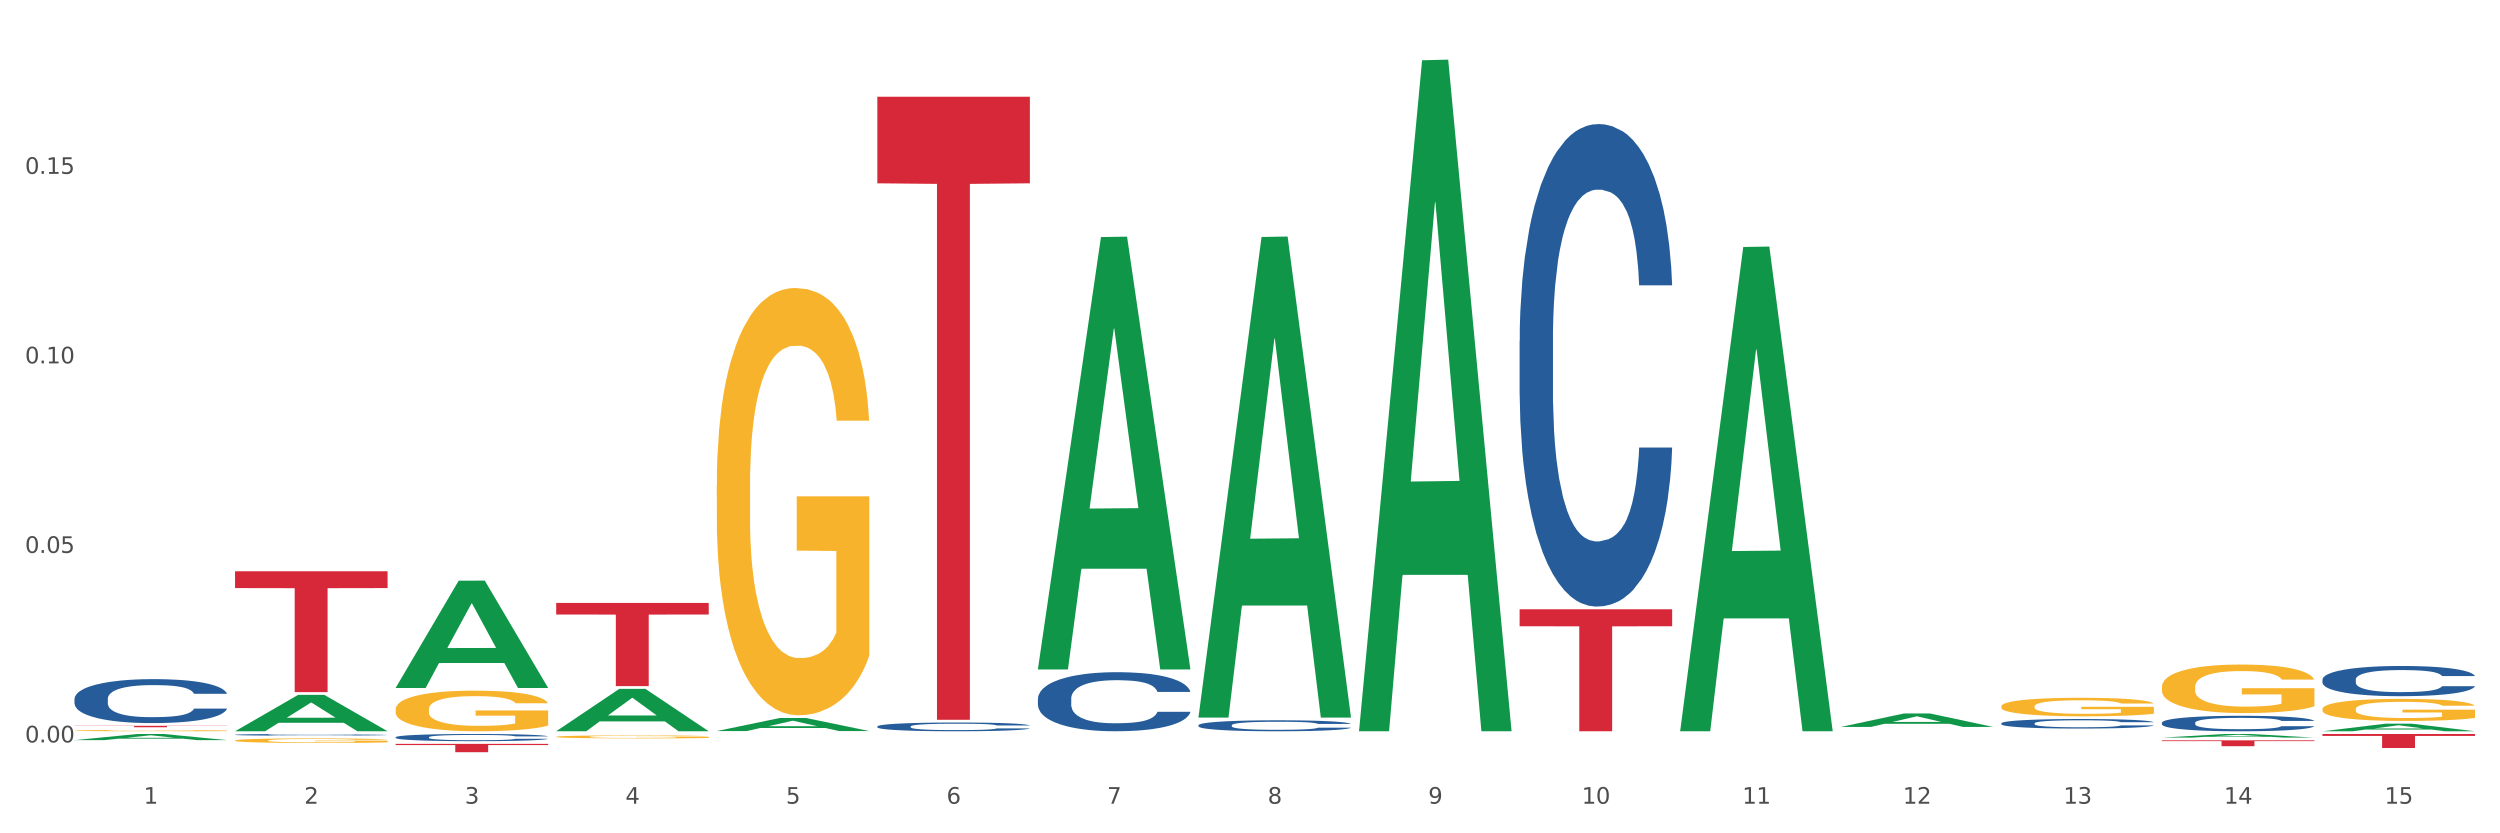 <?xml version="1.0" encoding="utf-8" standalone="no"?>
<!DOCTYPE svg PUBLIC "-//W3C//DTD SVG 1.1//EN"
  "http://www.w3.org/Graphics/SVG/1.1/DTD/svg11.dtd">
<svg xmlns:xlink="http://www.w3.org/1999/xlink" width="1080pt" height="360pt" viewBox="0 0 1080 360" xmlns="http://www.w3.org/2000/svg" version="1.1">
 <rect x="0" y="0" width="1080" height="360" fill="#333333" stroke="none"/>
 <defs>
  <style type="text/css">*{stroke-linejoin: round; stroke-linecap: butt}</style>
 </defs>
 <g id="figure_1">
  <g id="patch_1">
   <path d="M 0 360 
L 1080 360 
L 1080 0 
L 0 0 
z
" style="fill: #ffffff; stroke: #ffffff; stroke-linejoin: miter"/>
  </g>
  <g id="axes_1">
   <g id="matplotlib.axis_1">
    <g id="xtick_1">
     <g id="text_1">
      <!-- 1 -->
      <g style="fill: #4d4d4d" transform="translate(62.07 347.204) scale(0.096 -0.096)">
       <defs>
        <path id="DejaVuSans-31" d="M 794 531 
L 1825 531 
L 1825 4091 
L 703 3866 
L 703 4441 
L 1819 4666 
L 2450 4666 
L 2450 531 
L 3481 531 
L 3481 0 
L 794 0 
L 794 531 
z
" transform="scale(0.016)"/>
       </defs>
       <use xlink:href="#DejaVuSans-31"/>
      </g>
     </g>
    </g>
    <g id="xtick_2">
     <g id="text_2">
      <!-- 2 -->
      <g style="fill: #4d4d4d" transform="translate(131.436 347.204) scale(0.096 -0.096)">
       <defs>
        <path id="DejaVuSans-32" d="M 1228 531 
L 3431 531 
L 3431 0 
L 469 0 
L 469 531 
Q 828 903 1448 1529 
Q 2069 2156 2228 2338 
Q 2531 2678 2651 2914 
Q 2772 3150 2772 3378 
Q 2772 3750 2511 3984 
Q 2250 4219 1831 4219 
Q 1534 4219 1204 4116 
Q 875 4013 500 3803 
L 500 4441 
Q 881 4594 1212 4672 
Q 1544 4750 1819 4750 
Q 2544 4750 2975 4387 
Q 3406 4025 3406 3419 
Q 3406 3131 3298 2873 
Q 3191 2616 2906 2266 
Q 2828 2175 2409 1742 
Q 1991 1309 1228 531 
z
" transform="scale(0.016)"/>
       </defs>
       <use xlink:href="#DejaVuSans-32"/>
      </g>
     </g>
    </g>
    <g id="xtick_3">
     <g id="text_3">
      <!-- 3 -->
      <g style="fill: #4d4d4d" transform="translate(200.802 347.204) scale(0.096 -0.096)">
       <defs>
        <path id="DejaVuSans-33" d="M 2597 2516 
Q 3050 2419 3304 2112 
Q 3559 1806 3559 1356 
Q 3559 666 3084 287 
Q 2609 -91 1734 -91 
Q 1441 -91 1130 -33 
Q 819 25 488 141 
L 488 750 
Q 750 597 1062 519 
Q 1375 441 1716 441 
Q 2309 441 2620 675 
Q 2931 909 2931 1356 
Q 2931 1769 2642 2001 
Q 2353 2234 1838 2234 
L 1294 2234 
L 1294 2753 
L 1863 2753 
Q 2328 2753 2575 2939 
Q 2822 3125 2822 3475 
Q 2822 3834 2567 4026 
Q 2313 4219 1838 4219 
Q 1578 4219 1281 4162 
Q 984 4106 628 3988 
L 628 4550 
Q 988 4650 1302 4700 
Q 1616 4750 1894 4750 
Q 2613 4750 3031 4423 
Q 3450 4097 3450 3541 
Q 3450 3153 3228 2886 
Q 3006 2619 2597 2516 
z
" transform="scale(0.016)"/>
       </defs>
       <use xlink:href="#DejaVuSans-33"/>
      </g>
     </g>
    </g>
    <g id="xtick_4">
     <g id="text_4">
      <!-- 4 -->
      <g style="fill: #4d4d4d" transform="translate(270.169 347.204) scale(0.096 -0.096)">
       <defs>
        <path id="DejaVuSans-34" d="M 2419 4116 
L 825 1625 
L 2419 1625 
L 2419 4116 
z
M 2253 4666 
L 3047 4666 
L 3047 1625 
L 3713 1625 
L 3713 1100 
L 3047 1100 
L 3047 0 
L 2419 0 
L 2419 1100 
L 313 1100 
L 313 1709 
L 2253 4666 
z
" transform="scale(0.016)"/>
       </defs>
       <use xlink:href="#DejaVuSans-34"/>
      </g>
     </g>
    </g>
    <g id="xtick_5">
     <g id="text_5">
      <!-- 5 -->
      <g style="fill: #4d4d4d" transform="translate(339.535 347.204) scale(0.096 -0.096)">
       <defs>
        <path id="DejaVuSans-35" d="M 691 4666 
L 3169 4666 
L 3169 4134 
L 1269 4134 
L 1269 2991 
Q 1406 3038 1543 3061 
Q 1681 3084 1819 3084 
Q 2600 3084 3056 2656 
Q 3513 2228 3513 1497 
Q 3513 744 3044 326 
Q 2575 -91 1722 -91 
Q 1428 -91 1123 -41 
Q 819 9 494 109 
L 494 744 
Q 775 591 1075 516 
Q 1375 441 1709 441 
Q 2250 441 2565 725 
Q 2881 1009 2881 1497 
Q 2881 1984 2565 2268 
Q 2250 2553 1709 2553 
Q 1456 2553 1204 2497 
Q 953 2441 691 2322 
L 691 4666 
z
" transform="scale(0.016)"/>
       </defs>
       <use xlink:href="#DejaVuSans-35"/>
      </g>
     </g>
    </g>
    <g id="xtick_6">
     <g id="text_6">
      <!-- 6 -->
      <g style="fill: #4d4d4d" transform="translate(408.901 347.204) scale(0.096 -0.096)">
       <defs>
        <path id="DejaVuSans-36" d="M 2113 2584 
Q 1688 2584 1439 2293 
Q 1191 2003 1191 1497 
Q 1191 994 1439 701 
Q 1688 409 2113 409 
Q 2538 409 2786 701 
Q 3034 994 3034 1497 
Q 3034 2003 2786 2293 
Q 2538 2584 2113 2584 
z
M 3366 4563 
L 3366 3988 
Q 3128 4100 2886 4159 
Q 2644 4219 2406 4219 
Q 1781 4219 1451 3797 
Q 1122 3375 1075 2522 
Q 1259 2794 1537 2939 
Q 1816 3084 2150 3084 
Q 2853 3084 3261 2657 
Q 3669 2231 3669 1497 
Q 3669 778 3244 343 
Q 2819 -91 2113 -91 
Q 1303 -91 875 529 
Q 447 1150 447 2328 
Q 447 3434 972 4092 
Q 1497 4750 2381 4750 
Q 2619 4750 2861 4703 
Q 3103 4656 3366 4563 
z
" transform="scale(0.016)"/>
       </defs>
       <use xlink:href="#DejaVuSans-36"/>
      </g>
     </g>
    </g>
    <g id="xtick_7">
     <g id="text_7">
      <!-- 7 -->
      <g style="fill: #4d4d4d" transform="translate(478.267 347.204) scale(0.096 -0.096)">
       <defs>
        <path id="DejaVuSans-37" d="M 525 4666 
L 3525 4666 
L 3525 4397 
L 1831 0 
L 1172 0 
L 2766 4134 
L 525 4134 
L 525 4666 
z
" transform="scale(0.016)"/>
       </defs>
       <use xlink:href="#DejaVuSans-37"/>
      </g>
     </g>
    </g>
    <g id="xtick_8">
     <g id="text_8">
      <!-- 8 -->
      <g style="fill: #4d4d4d" transform="translate(547.634 347.204) scale(0.096 -0.096)">
       <defs>
        <path id="DejaVuSans-38" d="M 2034 2216 
Q 1584 2216 1326 1975 
Q 1069 1734 1069 1313 
Q 1069 891 1326 650 
Q 1584 409 2034 409 
Q 2484 409 2743 651 
Q 3003 894 3003 1313 
Q 3003 1734 2745 1975 
Q 2488 2216 2034 2216 
z
M 1403 2484 
Q 997 2584 770 2862 
Q 544 3141 544 3541 
Q 544 4100 942 4425 
Q 1341 4750 2034 4750 
Q 2731 4750 3128 4425 
Q 3525 4100 3525 3541 
Q 3525 3141 3298 2862 
Q 3072 2584 2669 2484 
Q 3125 2378 3379 2068 
Q 3634 1759 3634 1313 
Q 3634 634 3220 271 
Q 2806 -91 2034 -91 
Q 1263 -91 848 271 
Q 434 634 434 1313 
Q 434 1759 690 2068 
Q 947 2378 1403 2484 
z
M 1172 3481 
Q 1172 3119 1398 2916 
Q 1625 2713 2034 2713 
Q 2441 2713 2670 2916 
Q 2900 3119 2900 3481 
Q 2900 3844 2670 4047 
Q 2441 4250 2034 4250 
Q 1625 4250 1398 4047 
Q 1172 3844 1172 3481 
z
" transform="scale(0.016)"/>
       </defs>
       <use xlink:href="#DejaVuSans-38"/>
      </g>
     </g>
    </g>
    <g id="xtick_9">
     <g id="text_9">
      <!-- 9 -->
      <g style="fill: #4d4d4d" transform="translate(617 347.204) scale(0.096 -0.096)">
       <defs>
        <path id="DejaVuSans-39" d="M 703 97 
L 703 672 
Q 941 559 1184 500 
Q 1428 441 1663 441 
Q 2288 441 2617 861 
Q 2947 1281 2994 2138 
Q 2813 1869 2534 1725 
Q 2256 1581 1919 1581 
Q 1219 1581 811 2004 
Q 403 2428 403 3163 
Q 403 3881 828 4315 
Q 1253 4750 1959 4750 
Q 2769 4750 3195 4129 
Q 3622 3509 3622 2328 
Q 3622 1225 3098 567 
Q 2575 -91 1691 -91 
Q 1453 -91 1209 -44 
Q 966 3 703 97 
z
M 1959 2075 
Q 2384 2075 2632 2365 
Q 2881 2656 2881 3163 
Q 2881 3666 2632 3958 
Q 2384 4250 1959 4250 
Q 1534 4250 1286 3958 
Q 1038 3666 1038 3163 
Q 1038 2656 1286 2365 
Q 1534 2075 1959 2075 
z
" transform="scale(0.016)"/>
       </defs>
       <use xlink:href="#DejaVuSans-39"/>
      </g>
     </g>
    </g>
    <g id="xtick_10">
     <g id="text_10">
      <!-- 10 -->
      <g style="fill: #4d4d4d" transform="translate(683.312 347.204) scale(0.096 -0.096)">
       <defs>
        <path id="DejaVuSans-30" d="M 2034 4250 
Q 1547 4250 1301 3770 
Q 1056 3291 1056 2328 
Q 1056 1369 1301 889 
Q 1547 409 2034 409 
Q 2525 409 2770 889 
Q 3016 1369 3016 2328 
Q 3016 3291 2770 3770 
Q 2525 4250 2034 4250 
z
M 2034 4750 
Q 2819 4750 3233 4129 
Q 3647 3509 3647 2328 
Q 3647 1150 3233 529 
Q 2819 -91 2034 -91 
Q 1250 -91 836 529 
Q 422 1150 422 2328 
Q 422 3509 836 4129 
Q 1250 4750 2034 4750 
z
" transform="scale(0.016)"/>
       </defs>
       <use xlink:href="#DejaVuSans-31"/>
       <use xlink:href="#DejaVuSans-30" transform="translate(63.623 0)"/>
      </g>
     </g>
    </g>
    <g id="xtick_11">
     <g id="text_11">
      <!-- 11 -->
      <g style="fill: #4d4d4d" transform="translate(752.678 347.204) scale(0.096 -0.096)">
       <use xlink:href="#DejaVuSans-31"/>
       <use xlink:href="#DejaVuSans-31" transform="translate(63.623 0)"/>
      </g>
     </g>
    </g>
    <g id="xtick_12">
     <g id="text_12">
      <!-- 12 -->
      <g style="fill: #4d4d4d" transform="translate(822.044 347.204) scale(0.096 -0.096)">
       <use xlink:href="#DejaVuSans-31"/>
       <use xlink:href="#DejaVuSans-32" transform="translate(63.623 0)"/>
      </g>
     </g>
    </g>
    <g id="xtick_13">
     <g id="text_13">
      <!-- 13 -->
      <g style="fill: #4d4d4d" transform="translate(891.411 347.204) scale(0.096 -0.096)">
       <use xlink:href="#DejaVuSans-31"/>
       <use xlink:href="#DejaVuSans-33" transform="translate(63.623 0)"/>
      </g>
     </g>
    </g>
    <g id="xtick_14">
     <g id="text_14">
      <!-- 14 -->
      <g style="fill: #4d4d4d" transform="translate(960.777 347.204) scale(0.096 -0.096)">
       <use xlink:href="#DejaVuSans-31"/>
       <use xlink:href="#DejaVuSans-34" transform="translate(63.623 0)"/>
      </g>
     </g>
    </g>
    <g id="xtick_15">
     <g id="text_15">
      <!-- 15 -->
      <g style="fill: #4d4d4d" transform="translate(1030.143 347.204) scale(0.096 -0.096)">
       <use xlink:href="#DejaVuSans-31"/>
       <use xlink:href="#DejaVuSans-35" transform="translate(63.623 0)"/>
      </g>
     </g>
    </g>
    <g id="xtick_16"/>
    <g id="xtick_17"/>
    <g id="xtick_18"/>
    <g id="xtick_19"/>
    <g id="xtick_20"/>
    <g id="xtick_21"/>
    <g id="xtick_22"/>
    <g id="xtick_23"/>
    <g id="xtick_24"/>
    <g id="xtick_25"/>
    <g id="xtick_26"/>
    <g id="xtick_27"/>
    <g id="xtick_28"/>
    <g id="xtick_29"/>
   </g>
   <g id="matplotlib.axis_2">
    <g id="ytick_1">
     <g id="text_16">
      <!-- 0.00 -->
      <g style="fill: #4d4d4d" transform="translate(10.8 320.726) scale(0.096 -0.096)">
       <defs>
        <path id="DejaVuSans-2e" d="M 684 794 
L 1344 794 
L 1344 0 
L 684 0 
L 684 794 
z
" transform="scale(0.016)"/>
       </defs>
       <use xlink:href="#DejaVuSans-30"/>
       <use xlink:href="#DejaVuSans-2e" transform="translate(63.623 0)"/>
       <use xlink:href="#DejaVuSans-30" transform="translate(95.41 0)"/>
       <use xlink:href="#DejaVuSans-30" transform="translate(159.033 0)"/>
      </g>
     </g>
    </g>
    <g id="ytick_2">
     <g id="text_17">
      <!-- 0.05 -->
      <g style="fill: #4d4d4d" transform="translate(10.8 238.855) scale(0.096 -0.096)">
       <use xlink:href="#DejaVuSans-30"/>
       <use xlink:href="#DejaVuSans-2e" transform="translate(63.623 0)"/>
       <use xlink:href="#DejaVuSans-30" transform="translate(95.41 0)"/>
       <use xlink:href="#DejaVuSans-35" transform="translate(159.033 0)"/>
      </g>
     </g>
    </g>
    <g id="ytick_3">
     <g id="text_18">
      <!-- 0.10 -->
      <g style="fill: #4d4d4d" transform="translate(10.8 156.983) scale(0.096 -0.096)">
       <use xlink:href="#DejaVuSans-30"/>
       <use xlink:href="#DejaVuSans-2e" transform="translate(63.623 0)"/>
       <use xlink:href="#DejaVuSans-31" transform="translate(95.41 0)"/>
       <use xlink:href="#DejaVuSans-30" transform="translate(159.033 0)"/>
      </g>
     </g>
    </g>
    <g id="ytick_4">
     <g id="text_19">
      <!-- 0.15 -->
      <g style="fill: #4d4d4d" transform="translate(10.8 75.112) scale(0.096 -0.096)">
       <use xlink:href="#DejaVuSans-30"/>
       <use xlink:href="#DejaVuSans-2e" transform="translate(63.623 0)"/>
       <use xlink:href="#DejaVuSans-31" transform="translate(95.41 0)"/>
       <use xlink:href="#DejaVuSans-35" transform="translate(159.033 0)"/>
      </g>
     </g>
    </g>
    <g id="ytick_5"/>
    <g id="ytick_6"/>
    <g id="ytick_7"/>
    <g id="ytick_8"/>
   </g>
   <g id="PolyCollection_1">
    <path d="M 32.175 319.725 
L 32.243 319.723 
L 59.417 317.082 
L 70.695 317.079 
L 98.073 319.73 
L 85.029 319.73 
L 79.119 319.113 
L 51.061 319.113 
L 50.857 319.123 
L 45.151 319.73 
L 32.175 319.73 
L 32.175 319.725 
L 54.594 318.744 
L 75.586 318.742 
L 65.192 317.644 
L 65.056 317.639 
L 64.92 317.647 
L 54.526 318.742 
L 54.594 318.744 
L 32.175 319.725 
z
" clip-path="url(#p72d8fe0282)" style="fill: #109648"/>
    <path d="M 170.907 297.118 
L 170.975 297.074 
L 198.15 250.864 
L 209.427 250.82 
L 236.805 297.205 
L 223.762 297.205 
L 217.851 286.403 
L 189.794 286.403 
L 189.59 286.578 
L 183.883 297.205 
L 170.907 297.205 
L 170.907 297.118 
L 193.326 279.958 
L 214.319 279.914 
L 203.924 260.707 
L 203.788 260.62 
L 203.653 260.75 
L 193.258 279.914 
L 193.326 279.958 
L 170.907 297.118 
z
" clip-path="url(#p72d8fe0282)" style="fill: #109648"/>
    <path d="M 101.541 315.884 
L 101.609 315.869 
L 128.784 300.184 
L 140.061 300.169 
L 167.439 315.914 
L 154.395 315.914 
L 148.485 312.247 
L 120.427 312.247 
L 120.224 312.307 
L 114.517 315.914 
L 101.541 315.914 
L 101.541 315.884 
L 123.96 310.059 
L 144.952 310.045 
L 134.558 303.525 
L 134.422 303.496 
L 134.286 303.54 
L 123.892 310.045 
L 123.96 310.059 
L 101.541 315.884 
z
" clip-path="url(#p72d8fe0282)" style="fill: #109648"/>
    <path d="M 587.105 315.363 
L 587.173 315.09 
L 614.347 26.032 
L 625.624 25.759 
L 653.003 315.908 
L 639.959 315.908 
L 634.049 248.343 
L 605.991 248.343 
L 605.787 249.432 
L 600.081 315.908 
L 587.105 315.908 
L 587.105 315.363 
L 609.524 208.022 
L 630.516 207.749 
L 620.122 87.603 
L 619.986 87.058 
L 619.85 87.876 
L 609.456 207.749 
L 609.524 208.022 
L 587.105 315.363 
z
" clip-path="url(#p72d8fe0282)" style="fill: #109648"/>
    <path d="M 517.739 309.605 
L 517.806 309.41 
L 544.981 102.372 
L 556.258 102.177 
L 583.636 309.995 
L 570.593 309.995 
L 564.682 261.602 
L 536.625 261.602 
L 536.421 262.382 
L 530.714 309.995 
L 517.739 309.995 
L 517.739 309.605 
L 540.157 232.722 
L 561.15 232.527 
L 550.755 146.472 
L 550.62 146.082 
L 550.484 146.667 
L 540.089 232.527 
L 540.157 232.722 
L 517.739 309.605 
z
" clip-path="url(#p72d8fe0282)" style="fill: #109648"/>
    <path d="M 448.372 288.871 
L 448.44 288.695 
L 475.615 102.41 
L 486.892 102.235 
L 514.27 289.222 
L 501.227 289.222 
L 495.316 245.679 
L 467.259 245.679 
L 467.055 246.382 
L 461.348 289.222 
L 448.372 289.222 
L 448.372 288.871 
L 470.791 219.694 
L 491.783 219.519 
L 481.389 142.09 
L 481.253 141.739 
L 481.117 142.266 
L 470.723 219.519 
L 470.791 219.694 
L 448.372 288.871 
z
" clip-path="url(#p72d8fe0282)" style="fill: #109648"/>
    <path d="M 309.64 315.807 
L 309.708 315.802 
L 336.882 310.169 
L 348.16 310.164 
L 375.538 315.818 
L 362.494 315.818 
L 356.584 314.501 
L 328.526 314.501 
L 328.322 314.523 
L 322.616 315.818 
L 309.64 315.818 
L 309.64 315.807 
L 332.059 313.716 
L 353.051 313.71 
L 342.657 311.369 
L 342.521 311.358 
L 342.385 311.374 
L 331.991 313.71 
L 332.059 313.716 
L 309.64 315.807 
z
" clip-path="url(#p72d8fe0282)" style="fill: #109648"/>
    <path d="M 240.274 315.879 
L 240.342 315.862 
L 267.516 297.594 
L 278.793 297.576 
L 306.172 315.914 
L 293.128 315.914 
L 287.217 311.644 
L 259.16 311.644 
L 258.956 311.713 
L 253.249 315.914 
L 240.274 315.914 
L 240.274 315.879 
L 262.693 309.095 
L 283.685 309.078 
L 273.291 301.485 
L 273.155 301.45 
L 273.019 301.502 
L 262.625 309.078 
L 262.693 309.095 
L 240.274 315.879 
z
" clip-path="url(#p72d8fe0282)" style="fill: #109648"/>
    <path d="M 725.837 315.521 
L 725.905 315.324 
L 753.08 106.703 
L 764.357 106.506 
L 791.735 315.914 
L 778.691 315.914 
L 772.781 267.15 
L 744.723 267.15 
L 744.52 267.937 
L 738.813 315.914 
L 725.837 315.914 
L 725.837 315.521 
L 748.256 238.05 
L 769.248 237.853 
L 758.854 151.14 
L 758.718 150.747 
L 758.582 151.337 
L 748.188 237.853 
L 748.256 238.05 
L 725.837 315.521 
z
" clip-path="url(#p72d8fe0282)" style="fill: #109648"/>
    <path d="M 795.203 314.038 
L 795.271 314.032 
L 822.446 308.226 
L 833.723 308.221 
L 861.101 314.049 
L 848.058 314.049 
L 842.147 312.692 
L 814.09 312.692 
L 813.886 312.714 
L 808.179 314.049 
L 795.203 314.049 
L 795.203 314.038 
L 817.622 311.882 
L 838.615 311.876 
L 828.22 309.463 
L 828.084 309.452 
L 827.949 309.468 
L 817.554 311.876 
L 817.622 311.882 
L 795.203 314.038 
z
" clip-path="url(#p72d8fe0282)" style="fill: #109648"/>
    <path d="M 309.64 209.708 
L 309.718 209.54 
L 309.718 203.471 
L 309.873 198.245 
L 310.651 185.602 
L 311.818 175.151 
L 312.674 169.588 
L 313.53 165.036 
L 314.541 160.485 
L 315.786 155.765 
L 318.042 148.853 
L 319.443 145.313 
L 321.155 141.604 
L 324.267 136.21 
L 326.523 133.176 
L 328.857 130.647 
L 332.669 127.613 
L 335.159 126.264 
L 337.804 125.253 
L 340.994 124.578 
L 343.406 124.41 
L 348.696 124.916 
L 353.209 126.433 
L 355.387 127.613 
L 358.188 129.636 
L 359.666 130.984 
L 362.078 133.681 
L 364.568 137.222 
L 366.279 140.256 
L 368.847 145.987 
L 370.792 151.719 
L 372.581 158.799 
L 373.515 163.688 
L 374.215 168.239 
L 374.838 173.465 
L 375.46 181.725 
L 361.456 181.725 
L 360.911 175.825 
L 360.055 170.262 
L 358.81 164.868 
L 357.721 161.496 
L 355.854 157.282 
L 354.142 154.585 
L 352.353 152.562 
L 350.174 150.876 
L 348.463 150.033 
L 346.051 149.359 
L 341.305 149.527 
L 338.115 150.876 
L 335.937 152.562 
L 334.536 154.079 
L 333.292 155.765 
L 331.891 158.125 
L 330.257 161.665 
L 329.09 164.868 
L 327.923 168.913 
L 326.99 172.959 
L 326.134 177.679 
L 325.434 182.737 
L 324.889 187.962 
L 324.422 194.368 
L 324.033 204.988 
L 324.033 228.083 
L 324.189 233.309 
L 324.578 240.22 
L 325.045 245.446 
L 325.823 251.683 
L 326.523 255.898 
L 327.845 261.966 
L 329.324 267.024 
L 330.491 270.226 
L 331.658 272.924 
L 333.681 276.632 
L 335.937 279.667 
L 337.882 281.521 
L 340.527 283.207 
L 342.317 283.881 
L 343.873 284.218 
L 347.685 284.218 
L 350.408 283.712 
L 353.442 282.532 
L 355.776 281.015 
L 357.721 279.161 
L 359.9 276.127 
L 361.3 273.261 
L 361.3 238.029 
L 344.184 237.86 
L 344.184 214.428 
L 375.538 214.428 
L 375.538 283.207 
L 374.215 286.747 
L 372.737 289.95 
L 371.181 292.815 
L 368.847 296.355 
L 366.046 299.727 
L 363.556 302.087 
L 360.911 304.11 
L 357.799 305.964 
L 353.753 307.65 
L 351.264 308.324 
L 348.152 308.83 
L 344.495 308.998 
L 341.305 308.661 
L 338.193 307.818 
L 334.925 306.301 
L 331.736 304.11 
L 329.324 301.918 
L 326.912 299.221 
L 324.344 295.681 
L 322.322 292.31 
L 320.766 289.275 
L 319.054 285.398 
L 317.187 280.341 
L 315.786 275.789 
L 314.541 271.069 
L 313.219 265.001 
L 312.285 259.775 
L 311.352 253.2 
L 310.807 248.312 
L 310.184 240.726 
L 309.718 230.106 
L 309.64 209.708 
z
" clip-path="url(#p72d8fe0282)" style="fill: #f7b32b"/>
    <path d="M 101.541 319.899 
L 101.619 319.897 
L 101.619 319.832 
L 101.775 319.776 
L 102.553 319.64 
L 103.72 319.528 
L 104.575 319.469 
L 105.431 319.42 
L 106.443 319.371 
L 107.688 319.321 
L 109.944 319.246 
L 111.344 319.209 
L 113.056 319.169 
L 116.168 319.111 
L 118.424 319.078 
L 120.758 319.051 
L 124.57 319.019 
L 127.06 319.004 
L 129.705 318.994 
L 132.895 318.986 
L 135.307 318.985 
L 140.598 318.99 
L 145.11 319.006 
L 147.289 319.019 
L 150.089 319.041 
L 151.568 319.055 
L 153.979 319.084 
L 156.469 319.122 
L 158.181 319.154 
L 160.748 319.216 
L 162.693 319.277 
L 164.483 319.353 
L 165.416 319.405 
L 166.117 319.454 
L 166.739 319.51 
L 167.361 319.599 
L 153.357 319.599 
L 152.812 319.536 
L 151.957 319.476 
L 150.712 319.418 
L 149.623 319.382 
L 147.755 319.337 
L 146.044 319.308 
L 144.254 319.286 
L 142.076 319.268 
L 140.364 319.259 
L 137.952 319.252 
L 133.206 319.254 
L 130.017 319.268 
L 127.838 319.286 
L 126.438 319.302 
L 125.193 319.321 
L 123.792 319.346 
L 122.159 319.384 
L 120.992 319.418 
L 119.825 319.461 
L 118.891 319.505 
L 118.035 319.555 
L 117.335 319.61 
L 116.79 319.666 
L 116.324 319.734 
L 115.935 319.848 
L 115.935 320.096 
L 116.09 320.152 
L 116.479 320.226 
L 116.946 320.282 
L 117.724 320.349 
L 118.424 320.394 
L 119.747 320.459 
L 121.225 320.513 
L 122.392 320.547 
L 123.559 320.576 
L 125.582 320.616 
L 127.838 320.648 
L 129.783 320.668 
L 132.428 320.686 
L 134.218 320.694 
L 135.774 320.697 
L 139.586 320.697 
L 142.309 320.692 
L 145.343 320.679 
L 147.678 320.663 
L 149.623 320.643 
L 151.801 320.61 
L 153.201 320.58 
L 153.201 320.202 
L 136.085 320.2 
L 136.085 319.949 
L 167.439 319.949 
L 167.439 320.686 
L 166.117 320.724 
L 164.638 320.759 
L 163.082 320.789 
L 160.748 320.827 
L 157.947 320.863 
L 155.458 320.889 
L 152.812 320.91 
L 149.7 320.93 
L 145.655 320.948 
L 143.165 320.956 
L 140.053 320.961 
L 136.396 320.963 
L 133.206 320.959 
L 130.094 320.95 
L 126.827 320.934 
L 123.637 320.91 
L 121.225 320.887 
L 118.813 320.858 
L 116.246 320.82 
L 114.223 320.784 
L 112.667 320.751 
L 110.955 320.71 
L 109.088 320.656 
L 107.688 320.607 
L 106.443 320.556 
L 105.12 320.491 
L 104.186 320.435 
L 103.253 320.365 
L 102.708 320.312 
L 102.086 320.231 
L 101.619 320.117 
L 101.541 319.899 
z
" clip-path="url(#p72d8fe0282)" style="fill: #f7b32b"/>
    <path d="M 1003.302 315.908 
L 1003.37 315.905 
L 1030.544 312.627 
L 1041.822 312.624 
L 1069.2 315.914 
L 1056.156 315.914 
L 1050.246 315.148 
L 1022.188 315.148 
L 1021.984 315.16 
L 1016.278 315.914 
L 1003.302 315.914 
L 1003.302 315.908 
L 1025.721 314.691 
L 1046.713 314.687 
L 1036.319 313.325 
L 1036.183 313.319 
L 1036.047 313.328 
L 1025.653 314.687 
L 1025.721 314.691 
L 1003.302 315.908 
z
" clip-path="url(#p72d8fe0282)" style="fill: #109648"/>
    <path d="M 32.175 315.614 
L 32.253 315.614 
L 32.253 315.595 
L 32.408 315.58 
L 33.186 315.541 
L 34.353 315.51 
L 35.209 315.493 
L 36.065 315.479 
L 37.076 315.466 
L 38.321 315.451 
L 40.578 315.43 
L 41.978 315.42 
L 43.69 315.409 
L 46.802 315.392 
L 49.058 315.383 
L 51.392 315.375 
L 55.204 315.366 
L 57.694 315.362 
L 60.339 315.359 
L 63.529 315.357 
L 65.941 315.357 
L 71.231 315.358 
L 75.744 315.363 
L 77.922 315.366 
L 80.723 315.372 
L 82.201 315.376 
L 84.613 315.385 
L 87.103 315.395 
L 88.815 315.404 
L 91.382 315.422 
L 93.327 315.439 
L 95.116 315.46 
L 96.05 315.475 
L 96.75 315.489 
L 97.373 315.505 
L 97.995 315.53 
L 83.991 315.53 
L 83.446 315.512 
L 82.59 315.495 
L 81.346 315.479 
L 80.256 315.469 
L 78.389 315.456 
L 76.677 315.448 
L 74.888 315.442 
L 72.71 315.437 
L 70.998 315.434 
L 68.586 315.432 
L 63.84 315.432 
L 60.65 315.437 
L 58.472 315.442 
L 57.071 315.446 
L 55.827 315.451 
L 54.426 315.458 
L 52.792 315.469 
L 51.625 315.479 
L 50.458 315.491 
L 49.525 315.503 
L 48.669 315.517 
L 47.969 315.533 
L 47.424 315.548 
L 46.957 315.568 
L 46.568 315.6 
L 46.568 315.67 
L 46.724 315.685 
L 47.113 315.706 
L 47.58 315.722 
L 48.358 315.741 
L 49.058 315.754 
L 50.381 315.772 
L 51.859 315.787 
L 53.026 315.797 
L 54.193 315.805 
L 56.216 315.816 
L 58.472 315.825 
L 60.417 315.831 
L 63.062 315.836 
L 64.852 315.838 
L 66.408 315.839 
L 70.22 315.839 
L 72.943 315.838 
L 75.977 315.834 
L 78.311 315.829 
L 80.256 315.824 
L 82.435 315.815 
L 83.835 315.806 
L 83.835 315.7 
L 66.719 315.699 
L 66.719 315.628 
L 98.073 315.628 
L 98.073 315.836 
L 96.75 315.847 
L 95.272 315.856 
L 93.716 315.865 
L 91.382 315.876 
L 88.581 315.886 
L 86.091 315.893 
L 83.446 315.899 
L 80.334 315.905 
L 76.288 315.91 
L 73.799 315.912 
L 70.687 315.913 
L 67.03 315.914 
L 63.84 315.913 
L 60.728 315.91 
L 57.461 315.906 
L 54.271 315.899 
L 51.859 315.892 
L 49.447 315.884 
L 46.879 315.874 
L 44.857 315.863 
L 43.301 315.854 
L 41.589 315.843 
L 39.722 315.827 
L 38.321 315.814 
L 37.076 315.799 
L 35.754 315.781 
L 34.82 315.765 
L 33.887 315.745 
L 33.342 315.731 
L 32.72 315.708 
L 32.253 315.676 
L 32.175 315.614 
z
" clip-path="url(#p72d8fe0282)" style="fill: #f7b32b"/>
    <path d="M 864.57 315.914 
L 864.638 315.914 
L 891.812 315.899 
L 903.089 315.899 
L 930.468 315.914 
L 917.424 315.914 
L 911.513 315.91 
L 883.456 315.91 
L 883.252 315.91 
L 877.545 315.914 
L 864.57 315.914 
L 864.57 315.914 
L 886.989 315.908 
L 907.981 315.908 
L 897.587 315.902 
L 897.451 315.902 
L 897.315 315.902 
L 886.921 315.908 
L 886.989 315.908 
L 864.57 315.914 
z
" clip-path="url(#p72d8fe0282)" style="fill: #109648"/>
    <path d="M 933.936 318.654 
L 934.004 318.653 
L 961.178 317.081 
L 972.456 317.079 
L 999.834 318.657 
L 986.79 318.657 
L 980.88 318.29 
L 952.822 318.29 
L 952.618 318.295 
L 946.912 318.657 
L 933.936 318.657 
L 933.936 318.654 
L 956.355 318.07 
L 977.347 318.069 
L 966.953 317.415 
L 966.817 317.412 
L 966.681 317.417 
L 956.287 318.069 
L 956.355 318.07 
L 933.936 318.654 
z
" clip-path="url(#p72d8fe0282)" style="fill: #109648"/>
    <path d="M 170.907 306.477 
L 170.985 306.461 
L 170.985 305.884 
L 171.141 305.388 
L 171.919 304.186 
L 173.086 303.193 
L 173.942 302.664 
L 174.798 302.231 
L 175.809 301.799 
L 177.054 301.35 
L 179.31 300.693 
L 180.71 300.357 
L 182.422 300.004 
L 185.534 299.492 
L 187.79 299.203 
L 190.124 298.963 
L 193.937 298.675 
L 196.426 298.546 
L 199.072 298.45 
L 202.261 298.386 
L 204.673 298.37 
L 209.964 298.418 
L 214.476 298.562 
L 216.655 298.675 
L 219.456 298.867 
L 220.934 298.995 
L 223.346 299.251 
L 225.835 299.588 
L 227.547 299.876 
L 230.114 300.421 
L 232.059 300.966 
L 233.849 301.639 
L 234.783 302.103 
L 235.483 302.536 
L 236.105 303.032 
L 236.728 303.817 
L 222.723 303.817 
L 222.179 303.257 
L 221.323 302.728 
L 220.078 302.215 
L 218.989 301.895 
L 217.122 301.494 
L 215.41 301.238 
L 213.62 301.046 
L 211.442 300.886 
L 209.73 300.805 
L 207.319 300.741 
L 202.573 300.757 
L 199.383 300.886 
L 197.204 301.046 
L 195.804 301.19 
L 194.559 301.35 
L 193.159 301.574 
L 191.525 301.911 
L 190.358 302.215 
L 189.191 302.6 
L 188.257 302.984 
L 187.401 303.433 
L 186.701 303.914 
L 186.157 304.41 
L 185.69 305.019 
L 185.301 306.028 
L 185.301 308.223 
L 185.456 308.72 
L 185.845 309.377 
L 186.312 309.874 
L 187.09 310.466 
L 187.79 310.867 
L 189.113 311.444 
L 190.591 311.924 
L 191.758 312.229 
L 192.925 312.485 
L 194.948 312.838 
L 197.204 313.126 
L 199.149 313.302 
L 201.795 313.463 
L 203.584 313.527 
L 205.14 313.559 
L 208.952 313.559 
L 211.675 313.511 
L 214.71 313.398 
L 217.044 313.254 
L 218.989 313.078 
L 221.167 312.79 
L 222.568 312.517 
L 222.568 309.169 
L 205.451 309.153 
L 205.451 306.926 
L 236.805 306.926 
L 236.805 313.463 
L 235.483 313.799 
L 234.004 314.103 
L 232.448 314.376 
L 230.114 314.712 
L 227.314 315.033 
L 224.824 315.257 
L 222.179 315.449 
L 219.067 315.625 
L 215.021 315.786 
L 212.531 315.85 
L 209.419 315.898 
L 205.763 315.914 
L 202.573 315.882 
L 199.461 315.802 
L 196.193 315.657 
L 193.003 315.449 
L 190.591 315.241 
L 188.179 314.985 
L 185.612 314.648 
L 183.589 314.328 
L 182.033 314.039 
L 180.321 313.671 
L 178.454 313.19 
L 177.054 312.758 
L 175.809 312.309 
L 174.486 311.732 
L 173.553 311.236 
L 172.619 310.611 
L 172.074 310.146 
L 171.452 309.425 
L 170.985 308.416 
L 170.907 306.477 
z
" clip-path="url(#p72d8fe0282)" style="fill: #f7b32b"/>
    <path d="M 240.274 318.289 
L 240.351 318.288 
L 240.351 318.246 
L 240.507 318.21 
L 241.285 318.123 
L 242.452 318.05 
L 243.308 318.012 
L 244.164 317.98 
L 245.175 317.949 
L 246.42 317.916 
L 248.676 317.868 
L 250.077 317.844 
L 251.788 317.818 
L 254.9 317.781 
L 257.157 317.76 
L 259.491 317.742 
L 263.303 317.721 
L 265.793 317.712 
L 268.438 317.705 
L 271.628 317.7 
L 274.04 317.699 
L 279.33 317.703 
L 283.843 317.713 
L 286.021 317.721 
L 288.822 317.735 
L 290.3 317.745 
L 292.712 317.763 
L 295.202 317.788 
L 296.913 317.809 
L 299.481 317.849 
L 301.426 317.888 
L 303.215 317.937 
L 304.149 317.971 
L 304.849 318.003 
L 305.471 318.039 
L 306.094 318.096 
L 292.089 318.096 
L 291.545 318.055 
L 290.689 318.017 
L 289.444 317.979 
L 288.355 317.956 
L 286.488 317.927 
L 284.776 317.908 
L 282.987 317.894 
L 280.808 317.882 
L 279.097 317.877 
L 276.685 317.872 
L 271.939 317.873 
L 268.749 317.882 
L 266.571 317.894 
L 265.17 317.905 
L 263.925 317.916 
L 262.525 317.933 
L 260.891 317.957 
L 259.724 317.979 
L 258.557 318.007 
L 257.623 318.035 
L 256.768 318.068 
L 256.067 318.103 
L 255.523 318.139 
L 255.056 318.183 
L 254.667 318.257 
L 254.667 318.417 
L 254.823 318.453 
L 255.212 318.501 
L 255.678 318.537 
L 256.456 318.58 
L 257.157 318.609 
L 258.479 318.651 
L 259.957 318.686 
L 261.124 318.708 
L 262.291 318.727 
L 264.314 318.753 
L 266.571 318.774 
L 268.516 318.786 
L 271.161 318.798 
L 272.95 318.803 
L 274.506 318.805 
L 278.319 318.805 
L 281.042 318.802 
L 284.076 318.793 
L 286.41 318.783 
L 288.355 318.77 
L 290.533 318.749 
L 291.934 318.729 
L 291.934 318.485 
L 274.818 318.484 
L 274.818 318.322 
L 306.172 318.322 
L 306.172 318.798 
L 304.849 318.823 
L 303.371 318.845 
L 301.815 318.865 
L 299.481 318.889 
L 296.68 318.912 
L 294.19 318.929 
L 291.545 318.943 
L 288.433 318.956 
L 284.387 318.967 
L 281.897 318.972 
L 278.785 318.975 
L 275.129 318.977 
L 271.939 318.974 
L 268.827 318.968 
L 265.559 318.958 
L 262.369 318.943 
L 259.957 318.928 
L 257.546 318.909 
L 254.978 318.884 
L 252.955 318.861 
L 251.399 318.84 
L 249.688 318.813 
L 247.82 318.778 
L 246.42 318.747 
L 245.175 318.714 
L 243.853 318.672 
L 242.919 318.636 
L 241.985 318.59 
L 241.441 318.557 
L 240.818 318.504 
L 240.351 318.431 
L 240.274 318.289 
z
" clip-path="url(#p72d8fe0282)" style="fill: #f7b32b"/>
    <path d="M 933.936 296.775 
L 934.014 296.756 
L 934.014 296.067 
L 934.169 295.473 
L 934.947 294.037 
L 936.114 292.85 
L 936.97 292.218 
L 937.826 291.701 
L 938.837 291.184 
L 940.082 290.648 
L 942.338 289.863 
L 943.739 289.46 
L 945.45 289.039 
L 948.563 288.426 
L 950.819 288.082 
L 953.153 287.794 
L 956.965 287.45 
L 959.455 287.297 
L 962.1 287.182 
L 965.29 287.105 
L 967.702 287.086 
L 972.992 287.143 
L 977.505 287.316 
L 979.683 287.45 
L 982.484 287.68 
L 983.962 287.833 
L 986.374 288.139 
L 988.864 288.541 
L 990.575 288.886 
L 993.143 289.537 
L 995.088 290.188 
L 996.877 290.992 
L 997.811 291.548 
L 998.511 292.065 
L 999.134 292.658 
L 999.756 293.597 
L 985.752 293.597 
L 985.207 292.926 
L 984.351 292.294 
L 983.106 291.682 
L 982.017 291.299 
L 980.15 290.82 
L 978.438 290.514 
L 976.649 290.284 
L 974.47 290.092 
L 972.759 289.997 
L 970.347 289.92 
L 965.601 289.939 
L 962.411 290.092 
L 960.233 290.284 
L 958.832 290.456 
L 957.588 290.648 
L 956.187 290.916 
L 954.553 291.318 
L 953.386 291.682 
L 952.219 292.141 
L 951.286 292.601 
L 950.43 293.137 
L 949.73 293.711 
L 949.185 294.305 
L 948.718 295.033 
L 948.329 296.239 
L 948.329 298.862 
L 948.485 299.456 
L 948.874 300.241 
L 949.341 300.835 
L 950.119 301.543 
L 950.819 302.022 
L 952.141 302.711 
L 953.62 303.286 
L 954.787 303.65 
L 955.954 303.956 
L 957.977 304.377 
L 960.233 304.722 
L 962.178 304.933 
L 964.823 305.124 
L 966.613 305.201 
L 968.169 305.239 
L 971.981 305.239 
L 974.704 305.182 
L 977.738 305.048 
L 980.072 304.875 
L 982.017 304.665 
L 984.196 304.32 
L 985.596 303.994 
L 985.596 299.992 
L 968.48 299.973 
L 968.48 297.311 
L 999.834 297.311 
L 999.834 305.124 
L 998.511 305.526 
L 997.033 305.89 
L 995.477 306.216 
L 993.143 306.618 
L 990.342 307.001 
L 987.852 307.269 
L 985.207 307.499 
L 982.095 307.709 
L 978.049 307.901 
L 975.56 307.977 
L 972.448 308.035 
L 968.791 308.054 
L 965.601 308.016 
L 962.489 307.92 
L 959.221 307.748 
L 956.032 307.499 
L 953.62 307.25 
L 951.208 306.943 
L 948.64 306.541 
L 946.618 306.158 
L 945.061 305.813 
L 943.35 305.373 
L 941.483 304.799 
L 940.082 304.282 
L 938.837 303.745 
L 937.515 303.056 
L 936.581 302.462 
L 935.648 301.716 
L 935.103 301.16 
L 934.48 300.299 
L 934.014 299.092 
L 933.936 296.775 
z
" clip-path="url(#p72d8fe0282)" style="fill: #f7b32b"/>
    <path d="M 864.57 305.146 
L 864.647 305.139 
L 864.647 304.876 
L 864.803 304.649 
L 865.581 304.101 
L 866.748 303.649 
L 867.604 303.408 
L 868.46 303.21 
L 869.471 303.013 
L 870.716 302.809 
L 872.972 302.509 
L 874.373 302.356 
L 876.084 302.195 
L 879.196 301.962 
L 881.453 301.83 
L 883.787 301.721 
L 887.599 301.589 
L 890.089 301.531 
L 892.734 301.487 
L 895.924 301.458 
L 898.336 301.45 
L 903.626 301.472 
L 908.139 301.538 
L 910.317 301.589 
L 913.118 301.677 
L 914.596 301.735 
L 917.008 301.852 
L 919.498 302.005 
L 921.209 302.137 
L 923.777 302.385 
L 925.722 302.633 
L 927.511 302.94 
L 928.445 303.152 
L 929.145 303.349 
L 929.767 303.576 
L 930.39 303.933 
L 916.385 303.933 
L 915.841 303.678 
L 914.985 303.437 
L 913.74 303.203 
L 912.651 303.057 
L 910.784 302.874 
L 909.072 302.758 
L 907.283 302.67 
L 905.104 302.597 
L 903.393 302.56 
L 900.981 302.531 
L 896.235 302.539 
L 893.045 302.597 
L 890.867 302.67 
L 889.466 302.736 
L 888.221 302.809 
L 886.821 302.911 
L 885.187 303.064 
L 884.02 303.203 
L 882.853 303.378 
L 881.919 303.554 
L 881.064 303.758 
L 880.363 303.977 
L 879.819 304.204 
L 879.352 304.481 
L 878.963 304.941 
L 878.963 305.942 
L 879.119 306.168 
L 879.508 306.468 
L 879.974 306.694 
L 880.752 306.964 
L 881.453 307.147 
L 882.775 307.41 
L 884.253 307.629 
L 885.42 307.768 
L 886.587 307.885 
L 888.61 308.045 
L 890.867 308.177 
L 892.812 308.257 
L 895.457 308.33 
L 897.246 308.359 
L 898.802 308.374 
L 902.615 308.374 
L 905.338 308.352 
L 908.372 308.301 
L 910.706 308.235 
L 912.651 308.155 
L 914.829 308.023 
L 916.23 307.899 
L 916.23 306.373 
L 899.114 306.366 
L 899.114 305.35 
L 930.468 305.35 
L 930.468 308.33 
L 929.145 308.484 
L 927.667 308.622 
L 926.111 308.746 
L 923.777 308.9 
L 920.976 309.046 
L 918.486 309.148 
L 915.841 309.236 
L 912.729 309.316 
L 908.683 309.389 
L 906.193 309.418 
L 903.081 309.44 
L 899.425 309.448 
L 896.235 309.433 
L 893.123 309.397 
L 889.855 309.331 
L 886.665 309.236 
L 884.253 309.141 
L 881.842 309.024 
L 879.274 308.871 
L 877.251 308.725 
L 875.695 308.593 
L 873.984 308.425 
L 872.116 308.206 
L 870.716 308.009 
L 869.471 307.804 
L 868.149 307.541 
L 867.215 307.315 
L 866.281 307.03 
L 865.737 306.818 
L 865.114 306.49 
L 864.647 306.03 
L 864.57 305.146 
z
" clip-path="url(#p72d8fe0282)" style="fill: #f7b32b"/>
    <path d="M 1003.302 306.327 
L 1003.38 306.318 
L 1003.38 306.005 
L 1003.535 305.735 
L 1004.314 305.081 
L 1005.481 304.541 
L 1006.336 304.254 
L 1007.192 304.018 
L 1008.204 303.783 
L 1009.448 303.539 
L 1011.705 303.182 
L 1013.105 302.999 
L 1014.817 302.807 
L 1017.929 302.529 
L 1020.185 302.372 
L 1022.519 302.241 
L 1026.331 302.084 
L 1028.821 302.015 
L 1031.466 301.962 
L 1034.656 301.928 
L 1037.068 301.919 
L 1042.358 301.945 
L 1046.871 302.023 
L 1049.049 302.084 
L 1051.85 302.189 
L 1053.328 302.259 
L 1055.74 302.398 
L 1058.23 302.581 
L 1059.942 302.738 
L 1062.509 303.034 
L 1064.454 303.33 
L 1066.244 303.696 
L 1067.177 303.949 
L 1067.877 304.184 
L 1068.5 304.454 
L 1069.122 304.881 
L 1055.118 304.881 
L 1054.573 304.576 
L 1053.717 304.289 
L 1052.473 304.01 
L 1051.383 303.836 
L 1049.516 303.618 
L 1047.805 303.478 
L 1046.015 303.374 
L 1043.837 303.287 
L 1042.125 303.243 
L 1039.713 303.208 
L 1034.967 303.217 
L 1031.777 303.287 
L 1029.599 303.374 
L 1028.199 303.452 
L 1026.954 303.539 
L 1025.553 303.661 
L 1023.919 303.844 
L 1022.752 304.01 
L 1021.585 304.219 
L 1020.652 304.428 
L 1019.796 304.672 
L 1019.096 304.933 
L 1018.551 305.203 
L 1018.084 305.534 
L 1017.695 306.083 
L 1017.695 307.277 
L 1017.851 307.547 
L 1018.24 307.904 
L 1018.707 308.174 
L 1019.485 308.496 
L 1020.185 308.714 
L 1021.508 309.028 
L 1022.986 309.289 
L 1024.153 309.455 
L 1025.32 309.594 
L 1027.343 309.786 
L 1029.599 309.943 
L 1031.544 310.039 
L 1034.189 310.126 
L 1035.979 310.161 
L 1037.535 310.178 
L 1041.347 310.178 
L 1044.07 310.152 
L 1047.104 310.091 
L 1049.438 310.012 
L 1051.383 309.917 
L 1053.562 309.76 
L 1054.962 309.612 
L 1054.962 307.791 
L 1037.846 307.782 
L 1037.846 306.571 
L 1069.2 306.571 
L 1069.2 310.126 
L 1067.877 310.309 
L 1066.399 310.474 
L 1064.843 310.622 
L 1062.509 310.805 
L 1059.708 310.979 
L 1057.219 311.101 
L 1054.573 311.206 
L 1051.461 311.302 
L 1047.416 311.389 
L 1044.926 311.424 
L 1041.814 311.45 
L 1038.157 311.459 
L 1034.967 311.441 
L 1031.855 311.398 
L 1028.588 311.319 
L 1025.398 311.206 
L 1022.986 311.093 
L 1020.574 310.953 
L 1018.007 310.77 
L 1015.984 310.596 
L 1014.428 310.439 
L 1012.716 310.239 
L 1010.849 309.978 
L 1009.448 309.742 
L 1008.204 309.498 
L 1006.881 309.185 
L 1005.947 308.915 
L 1005.014 308.575 
L 1004.469 308.322 
L 1003.847 307.93 
L 1003.38 307.381 
L 1003.302 306.327 
z
" clip-path="url(#p72d8fe0282)" style="fill: #f7b32b"/>
    <path d="M 448.372 301.851 
L 448.45 301.828 
L 448.45 301.175 
L 448.684 300.29 
L 449.541 298.659 
L 450.631 297.424 
L 452.501 295.979 
L 453.513 295.373 
L 454.837 294.698 
L 457.564 293.603 
L 460.679 292.671 
L 462.861 292.158 
L 464.496 291.832 
L 468.157 291.249 
L 470.26 290.993 
L 472.441 290.783 
L 474.311 290.643 
L 477.427 290.48 
L 479.919 290.41 
L 482.801 290.387 
L 485.216 290.41 
L 488.41 290.504 
L 493.083 290.783 
L 494.875 290.946 
L 497.289 291.226 
L 499.782 291.599 
L 501.807 291.972 
L 504.144 292.508 
L 506.559 293.207 
L 508.896 294.092 
L 510.531 294.907 
L 511.856 295.77 
L 513.024 296.818 
L 513.881 297.96 
L 514.27 298.915 
L 500.016 298.915 
L 499.626 298.053 
L 498.847 297.121 
L 498.068 296.492 
L 497.212 295.979 
L 495.887 295.397 
L 494.719 295.024 
L 492.772 294.581 
L 490.98 294.302 
L 489.5 294.139 
L 487.709 293.999 
L 483.892 293.859 
L 481.165 293.859 
L 479.452 293.906 
L 477.349 294.022 
L 475.557 294.185 
L 473.454 294.465 
L 471.818 294.768 
L 470.183 295.164 
L 469.248 295.443 
L 467.846 295.956 
L 466.911 296.375 
L 465.665 297.098 
L 464.964 297.61 
L 463.717 298.938 
L 463.172 299.917 
L 462.938 300.593 
L 462.783 301.338 
L 462.783 304.973 
L 463.25 306.604 
L 463.639 307.303 
L 464.263 308.096 
L 465.431 309.121 
L 467.145 310.123 
L 468.936 310.845 
L 470.416 311.288 
L 471.818 311.614 
L 473.22 311.87 
L 474.934 312.103 
L 476.336 312.243 
L 478.439 312.383 
L 480.932 312.453 
L 482.879 312.453 
L 486.852 312.336 
L 488.643 312.22 
L 490.357 312.057 
L 492.226 311.8 
L 493.706 311.521 
L 494.563 311.311 
L 495.965 310.868 
L 497.056 310.402 
L 497.99 309.866 
L 498.614 309.4 
L 499.315 308.701 
L 499.86 307.909 
L 500.016 307.49 
L 514.27 307.49 
L 513.959 308.329 
L 513.413 309.144 
L 512.323 310.239 
L 511.466 310.868 
L 510.142 311.637 
L 508.74 312.29 
L 506.792 313.012 
L 505.001 313.548 
L 503.131 314.014 
L 501.106 314.433 
L 497.445 315.016 
L 496.121 315.179 
L 493.317 315.459 
L 491.136 315.622 
L 487.942 315.785 
L 484.671 315.878 
L 481.243 315.901 
L 478.206 315.855 
L 474.856 315.715 
L 472.753 315.575 
L 470.416 315.365 
L 467.69 315.039 
L 465.119 314.643 
L 462.705 314.177 
L 460.446 313.641 
L 458.343 313.035 
L 455.616 312.033 
L 453.591 311.055 
L 452.111 310.146 
L 451.099 309.377 
L 450.086 308.398 
L 449.541 307.723 
L 448.684 306.092 
L 448.372 304.577 
L 448.372 301.851 
z
" clip-path="url(#p72d8fe0282)" style="fill: #255c99"/>
    <path d="M 379.006 313.826 
L 379.084 313.822 
L 379.084 313.726 
L 379.318 313.594 
L 380.175 313.352 
L 381.265 313.169 
L 383.134 312.955 
L 384.147 312.865 
L 385.471 312.765 
L 388.198 312.603 
L 391.313 312.464 
L 393.494 312.388 
L 395.13 312.34 
L 398.791 312.254 
L 400.894 312.216 
L 403.075 312.185 
L 404.945 312.164 
L 408.06 312.14 
L 410.553 312.129 
L 413.435 312.126 
L 415.85 312.129 
L 419.043 312.143 
L 423.717 312.185 
L 425.509 312.209 
L 427.923 312.25 
L 430.416 312.306 
L 432.441 312.361 
L 434.778 312.44 
L 437.193 312.544 
L 439.529 312.675 
L 441.165 312.796 
L 442.489 312.924 
L 443.658 313.08 
L 444.515 313.249 
L 444.904 313.39 
L 430.65 313.39 
L 430.26 313.263 
L 429.481 313.124 
L 428.702 313.031 
L 427.845 312.955 
L 426.521 312.869 
L 425.353 312.813 
L 423.405 312.748 
L 421.614 312.706 
L 420.134 312.682 
L 418.342 312.661 
L 414.526 312.641 
L 411.799 312.641 
L 410.086 312.648 
L 407.982 312.665 
L 406.191 312.689 
L 404.088 312.731 
L 402.452 312.775 
L 400.816 312.834 
L 399.882 312.876 
L 398.479 312.952 
L 397.545 313.014 
L 396.298 313.121 
L 395.597 313.197 
L 394.351 313.394 
L 393.806 313.539 
L 393.572 313.639 
L 393.416 313.75 
L 393.416 314.289 
L 393.884 314.531 
L 394.273 314.634 
L 394.896 314.752 
L 396.065 314.904 
L 397.778 315.052 
L 399.57 315.159 
L 401.05 315.225 
L 402.452 315.273 
L 403.854 315.311 
L 405.568 315.346 
L 406.97 315.367 
L 409.073 315.387 
L 411.566 315.398 
L 413.513 315.398 
L 417.485 315.381 
L 419.277 315.363 
L 420.991 315.339 
L 422.86 315.301 
L 424.34 315.26 
L 425.197 315.229 
L 426.599 315.163 
L 427.69 315.094 
L 428.624 315.014 
L 429.247 314.945 
L 429.948 314.842 
L 430.494 314.724 
L 430.65 314.662 
L 444.904 314.662 
L 444.592 314.786 
L 444.047 314.907 
L 442.957 315.07 
L 442.1 315.163 
L 440.776 315.277 
L 439.374 315.374 
L 437.426 315.481 
L 435.635 315.56 
L 433.765 315.629 
L 431.74 315.692 
L 428.079 315.778 
L 426.755 315.802 
L 423.951 315.844 
L 421.77 315.868 
L 418.576 315.892 
L 415.304 315.906 
L 411.877 315.909 
L 408.839 315.902 
L 405.49 315.882 
L 403.387 315.861 
L 401.05 315.83 
L 398.324 315.781 
L 395.753 315.723 
L 393.339 315.654 
L 391.08 315.574 
L 388.976 315.484 
L 386.25 315.336 
L 384.225 315.191 
L 382.745 315.056 
L 381.732 314.942 
L 380.72 314.797 
L 380.175 314.696 
L 379.318 314.455 
L 379.006 314.23 
L 379.006 313.826 
z
" clip-path="url(#p72d8fe0282)" style="fill: #255c99"/>
    <path d="M 170.907 318.477 
L 170.985 318.474 
L 170.985 318.395 
L 171.219 318.287 
L 172.076 318.088 
L 173.166 317.937 
L 175.036 317.761 
L 176.048 317.687 
L 177.373 317.605 
L 180.099 317.471 
L 183.215 317.358 
L 185.396 317.295 
L 187.031 317.255 
L 190.692 317.184 
L 192.796 317.153 
L 194.977 317.127 
L 196.846 317.11 
L 199.962 317.09 
L 202.454 317.082 
L 205.336 317.079 
L 207.751 317.082 
L 210.945 317.093 
L 215.618 317.127 
L 217.41 317.147 
L 219.825 317.181 
L 222.317 317.227 
L 224.342 317.272 
L 226.679 317.338 
L 229.094 317.423 
L 231.431 317.531 
L 233.066 317.63 
L 234.391 317.736 
L 235.559 317.863 
L 236.416 318.003 
L 236.805 318.119 
L 222.551 318.119 
L 222.161 318.014 
L 221.382 317.9 
L 220.604 317.824 
L 219.747 317.761 
L 218.422 317.69 
L 217.254 317.645 
L 215.307 317.591 
L 213.515 317.556 
L 212.035 317.537 
L 210.244 317.52 
L 206.427 317.503 
L 203.701 317.503 
L 201.987 317.508 
L 199.884 317.522 
L 198.092 317.542 
L 195.989 317.576 
L 194.353 317.613 
L 192.718 317.662 
L 191.783 317.696 
L 190.381 317.758 
L 189.446 317.809 
L 188.2 317.897 
L 187.499 317.96 
L 186.252 318.122 
L 185.707 318.241 
L 185.474 318.324 
L 185.318 318.415 
L 185.318 318.858 
L 185.785 319.057 
L 186.175 319.142 
L 186.798 319.239 
L 187.966 319.364 
L 189.68 319.486 
L 191.471 319.574 
L 192.951 319.628 
L 194.353 319.668 
L 195.755 319.699 
L 197.469 319.727 
L 198.871 319.745 
L 200.974 319.762 
L 203.467 319.77 
L 205.414 319.77 
L 209.387 319.756 
L 211.178 319.742 
L 212.892 319.722 
L 214.761 319.691 
L 216.241 319.656 
L 217.098 319.631 
L 218.5 319.577 
L 219.591 319.52 
L 220.526 319.455 
L 221.149 319.398 
L 221.85 319.313 
L 222.395 319.216 
L 222.551 319.165 
L 236.805 319.165 
L 236.494 319.267 
L 235.949 319.367 
L 234.858 319.5 
L 234.001 319.577 
L 232.677 319.671 
L 231.275 319.75 
L 229.328 319.838 
L 227.536 319.904 
L 225.667 319.96 
L 223.641 320.012 
L 219.98 320.083 
L 218.656 320.103 
L 215.852 320.137 
L 213.671 320.157 
L 210.477 320.176 
L 207.206 320.188 
L 203.779 320.191 
L 200.741 320.185 
L 197.391 320.168 
L 195.288 320.151 
L 192.951 320.125 
L 190.225 320.086 
L 187.655 320.037 
L 185.24 319.98 
L 182.981 319.915 
L 180.878 319.841 
L 178.152 319.719 
L 176.126 319.6 
L 174.646 319.489 
L 173.634 319.395 
L 172.621 319.276 
L 172.076 319.193 
L 171.219 318.994 
L 170.907 318.81 
L 170.907 318.477 
z
" clip-path="url(#p72d8fe0282)" style="fill: #255c99"/>
    <path d="M 170.907 321.356 
L 236.805 321.356 
L 236.805 321.855 
L 210.883 321.859 
L 210.883 324.95 
L 196.673 324.95 
L 196.673 321.859 
L 170.907 321.855 
L 170.907 321.359 
L 170.907 321.356 
z
" clip-path="url(#p72d8fe0282)" style="fill: #d62839"/>
    <path d="M 240.274 260.475 
L 306.172 260.475 
L 306.172 265.469 
L 280.25 265.503 
L 280.25 296.411 
L 266.039 296.411 
L 266.039 265.503 
L 240.274 265.469 
L 240.274 260.509 
L 240.274 260.475 
z
" clip-path="url(#p72d8fe0282)" style="fill: #d62839"/>
    <path d="M 379.006 41.783 
L 444.904 41.783 
L 444.904 79.19 
L 418.982 79.442 
L 418.982 310.961 
L 404.772 310.961 
L 404.772 79.442 
L 379.006 79.19 
L 379.006 42.035 
L 379.006 41.783 
z
" clip-path="url(#p72d8fe0282)" style="fill: #d62839"/>
    <path d="M 656.471 263.211 
L 722.369 263.211 
L 722.369 270.534 
L 696.447 270.583 
L 696.447 315.902 
L 682.237 315.902 
L 682.237 270.583 
L 656.471 270.534 
L 656.471 263.261 
L 656.471 263.211 
z
" clip-path="url(#p72d8fe0282)" style="fill: #d62839"/>
    <path d="M 933.936 319.822 
L 999.834 319.822 
L 999.834 320.173 
L 973.912 320.175 
L 973.912 322.347 
L 959.702 322.347 
L 959.702 320.175 
L 933.936 320.173 
L 933.936 319.825 
L 933.936 319.822 
z
" clip-path="url(#p72d8fe0282)" style="fill: #d62839"/>
    <path d="M 1003.302 317.079 
L 1069.2 317.079 
L 1069.2 317.922 
L 1043.278 317.928 
L 1043.278 323.143 
L 1029.068 323.143 
L 1029.068 317.928 
L 1003.302 317.922 
L 1003.302 317.085 
L 1003.302 317.079 
z
" clip-path="url(#p72d8fe0282)" style="fill: #d62839"/>
    <path d="M 101.541 246.792 
L 167.439 246.792 
L 167.439 254.048 
L 141.517 254.097 
L 141.517 299.004 
L 127.307 299.004 
L 127.307 254.097 
L 101.541 254.048 
L 101.541 246.841 
L 101.541 246.792 
z
" clip-path="url(#p72d8fe0282)" style="fill: #d62839"/>
    <path d="M 32.175 313.545 
L 98.073 313.545 
L 98.073 313.634 
L 72.151 313.635 
L 72.151 314.191 
L 57.941 314.191 
L 57.941 313.635 
L 32.175 313.634 
L 32.175 313.545 
L 32.175 313.545 
z
" clip-path="url(#p72d8fe0282)" style="fill: #d62839"/>
    <path d="M 101.541 317.412 
L 101.619 317.411 
L 101.619 317.392 
L 101.853 317.366 
L 102.71 317.319 
L 103.8 317.283 
L 105.67 317.241 
L 106.682 317.224 
L 108.006 317.204 
L 110.733 317.172 
L 113.848 317.145 
L 116.029 317.13 
L 117.665 317.121 
L 121.326 317.104 
L 123.429 317.097 
L 125.61 317.091 
L 127.48 317.087 
L 130.595 317.082 
L 133.088 317.08 
L 135.97 317.079 
L 138.385 317.08 
L 141.578 317.082 
L 146.252 317.091 
L 148.044 317.095 
L 150.458 317.103 
L 152.951 317.114 
L 154.976 317.125 
L 157.313 317.141 
L 159.728 317.161 
L 162.064 317.187 
L 163.7 317.21 
L 165.024 317.235 
L 166.193 317.266 
L 167.05 317.299 
L 167.439 317.326 
L 153.185 317.326 
L 152.795 317.301 
L 152.016 317.274 
L 151.237 317.256 
L 150.38 317.241 
L 149.056 317.224 
L 147.888 317.214 
L 145.941 317.201 
L 144.149 317.193 
L 142.669 317.188 
L 140.877 317.184 
L 137.061 317.18 
L 134.334 317.18 
L 132.621 317.181 
L 130.518 317.185 
L 128.726 317.189 
L 126.623 317.197 
L 124.987 317.206 
L 123.351 317.218 
L 122.417 317.226 
L 121.015 317.241 
L 120.08 317.253 
L 118.834 317.274 
L 118.133 317.289 
L 116.886 317.327 
L 116.341 317.356 
L 116.107 317.375 
L 115.952 317.397 
L 115.952 317.502 
L 116.419 317.55 
L 116.808 317.57 
L 117.431 317.593 
L 118.6 317.623 
L 120.314 317.652 
L 122.105 317.673 
L 123.585 317.685 
L 124.987 317.695 
L 126.389 317.702 
L 128.103 317.709 
L 129.505 317.713 
L 131.608 317.717 
L 134.101 317.719 
L 136.048 317.719 
L 140.021 317.716 
L 141.812 317.712 
L 143.526 317.708 
L 145.395 317.7 
L 146.875 317.692 
L 147.732 317.686 
L 149.134 317.673 
L 150.225 317.66 
L 151.159 317.644 
L 151.783 317.631 
L 152.484 317.61 
L 153.029 317.587 
L 153.185 317.575 
L 167.439 317.575 
L 167.128 317.6 
L 166.582 317.623 
L 165.492 317.655 
L 164.635 317.673 
L 163.311 317.696 
L 161.909 317.714 
L 159.961 317.735 
L 158.17 317.751 
L 156.3 317.764 
L 154.275 317.777 
L 150.614 317.794 
L 149.29 317.798 
L 146.486 317.806 
L 144.305 317.811 
L 141.111 317.816 
L 137.84 317.819 
L 134.412 317.819 
L 131.374 317.818 
L 128.025 317.814 
L 125.922 317.81 
L 123.585 317.804 
L 120.859 317.794 
L 118.288 317.783 
L 115.874 317.769 
L 113.615 317.754 
L 111.512 317.736 
L 108.785 317.707 
L 106.76 317.679 
L 105.28 317.652 
L 104.267 317.63 
L 103.255 317.602 
L 102.71 317.582 
L 101.853 317.535 
L 101.541 317.491 
L 101.541 317.412 
z
" clip-path="url(#p72d8fe0282)" style="fill: #255c99"/>
    <path d="M 32.175 301.92 
L 32.253 301.902 
L 32.253 301.417 
L 32.487 300.758 
L 33.343 299.543 
L 34.434 298.624 
L 36.303 297.549 
L 37.316 297.098 
L 38.64 296.595 
L 41.366 295.779 
L 44.482 295.085 
L 46.663 294.704 
L 48.299 294.461 
L 51.96 294.027 
L 54.063 293.837 
L 56.244 293.68 
L 58.114 293.576 
L 61.229 293.455 
L 63.722 293.403 
L 66.604 293.386 
L 69.019 293.403 
L 72.212 293.472 
L 76.886 293.68 
L 78.677 293.802 
L 81.092 294.01 
L 83.585 294.288 
L 85.61 294.565 
L 87.947 294.964 
L 90.361 295.484 
L 92.698 296.144 
L 94.334 296.751 
L 95.658 297.392 
L 96.827 298.173 
L 97.683 299.023 
L 98.073 299.734 
L 83.818 299.734 
L 83.429 299.092 
L 82.65 298.399 
L 81.871 297.93 
L 81.014 297.549 
L 79.69 297.115 
L 78.522 296.837 
L 76.574 296.508 
L 74.783 296.3 
L 73.303 296.178 
L 71.511 296.074 
L 67.694 295.97 
L 64.968 295.97 
L 63.255 296.005 
L 61.151 296.092 
L 59.36 296.213 
L 57.257 296.421 
L 55.621 296.647 
L 53.985 296.941 
L 53.05 297.15 
L 51.648 297.531 
L 50.714 297.843 
L 49.467 298.381 
L 48.766 298.763 
L 47.52 299.752 
L 46.975 300.48 
L 46.741 300.983 
L 46.585 301.538 
L 46.585 304.244 
L 47.053 305.458 
L 47.442 305.979 
L 48.065 306.568 
L 49.234 307.332 
L 50.947 308.078 
L 52.739 308.615 
L 54.219 308.945 
L 55.621 309.188 
L 57.023 309.378 
L 58.737 309.552 
L 60.139 309.656 
L 62.242 309.76 
L 64.734 309.812 
L 66.682 309.812 
L 70.654 309.725 
L 72.446 309.639 
L 74.16 309.517 
L 76.029 309.326 
L 77.509 309.118 
L 78.366 308.962 
L 79.768 308.633 
L 80.858 308.286 
L 81.793 307.887 
L 82.416 307.54 
L 83.117 307.019 
L 83.663 306.43 
L 83.818 306.117 
L 98.073 306.117 
L 97.761 306.742 
L 97.216 307.349 
L 96.126 308.164 
L 95.269 308.633 
L 93.945 309.205 
L 92.542 309.691 
L 90.595 310.228 
L 88.804 310.627 
L 86.934 310.974 
L 84.909 311.286 
L 81.248 311.72 
L 79.924 311.842 
L 77.12 312.05 
L 74.939 312.171 
L 71.745 312.293 
L 68.473 312.362 
L 65.046 312.379 
L 62.008 312.345 
L 58.659 312.241 
L 56.556 312.136 
L 54.219 311.98 
L 51.493 311.737 
L 48.922 311.443 
L 46.507 311.096 
L 44.248 310.697 
L 42.145 310.246 
L 39.419 309.5 
L 37.394 308.771 
L 35.914 308.095 
L 34.901 307.522 
L 33.889 306.794 
L 33.343 306.291 
L 32.487 305.077 
L 32.175 303.949 
L 32.175 301.92 
z
" clip-path="url(#p72d8fe0282)" style="fill: #255c99"/>
    <path d="M 864.57 312.465 
L 864.648 312.461 
L 864.648 312.355 
L 864.881 312.212 
L 865.738 311.949 
L 866.829 311.75 
L 868.698 311.516 
L 869.711 311.418 
L 871.035 311.309 
L 873.761 311.132 
L 876.877 310.982 
L 879.058 310.899 
L 880.694 310.846 
L 884.355 310.752 
L 886.458 310.711 
L 888.639 310.677 
L 890.508 310.654 
L 893.624 310.628 
L 896.117 310.617 
L 898.999 310.613 
L 901.413 310.617 
L 904.607 310.632 
L 909.281 310.677 
L 911.072 310.703 
L 913.487 310.748 
L 915.979 310.809 
L 918.005 310.869 
L 920.341 310.955 
L 922.756 311.068 
L 925.093 311.211 
L 926.729 311.343 
L 928.053 311.482 
L 929.221 311.652 
L 930.078 311.836 
L 930.468 311.99 
L 916.213 311.99 
L 915.824 311.851 
L 915.045 311.701 
L 914.266 311.599 
L 913.409 311.516 
L 912.085 311.422 
L 910.916 311.362 
L 908.969 311.29 
L 907.177 311.245 
L 905.697 311.219 
L 903.906 311.196 
L 900.089 311.174 
L 897.363 311.174 
L 895.649 311.181 
L 893.546 311.2 
L 891.754 311.226 
L 889.651 311.272 
L 888.016 311.32 
L 886.38 311.384 
L 885.445 311.43 
L 884.043 311.512 
L 883.108 311.58 
L 881.862 311.697 
L 881.161 311.78 
L 879.915 311.994 
L 879.369 312.152 
L 879.136 312.261 
L 878.98 312.382 
L 878.98 312.969 
L 879.447 313.232 
L 879.837 313.345 
L 880.46 313.473 
L 881.628 313.639 
L 883.342 313.801 
L 885.134 313.917 
L 886.614 313.989 
L 888.016 314.042 
L 889.418 314.083 
L 891.131 314.121 
L 892.533 314.143 
L 894.637 314.166 
L 897.129 314.177 
L 899.076 314.177 
L 903.049 314.158 
L 904.841 314.139 
L 906.554 314.113 
L 908.424 314.072 
L 909.904 314.026 
L 910.76 313.993 
L 912.163 313.921 
L 913.253 313.846 
L 914.188 313.759 
L 914.811 313.684 
L 915.512 313.571 
L 916.057 313.443 
L 916.213 313.375 
L 930.468 313.375 
L 930.156 313.511 
L 929.611 313.643 
L 928.52 313.819 
L 927.663 313.921 
L 926.339 314.045 
L 924.937 314.151 
L 922.99 314.267 
L 921.198 314.354 
L 919.329 314.429 
L 917.304 314.497 
L 913.643 314.591 
L 912.318 314.617 
L 909.514 314.662 
L 907.333 314.689 
L 904.14 314.715 
L 900.868 314.73 
L 897.441 314.734 
L 894.403 314.726 
L 891.053 314.704 
L 888.95 314.681 
L 886.614 314.647 
L 883.887 314.595 
L 881.317 314.531 
L 878.902 314.456 
L 876.643 314.369 
L 874.54 314.271 
L 871.814 314.109 
L 869.789 313.951 
L 868.309 313.804 
L 867.296 313.68 
L 866.283 313.522 
L 865.738 313.413 
L 864.881 313.15 
L 864.57 312.905 
L 864.57 312.465 
z
" clip-path="url(#p72d8fe0282)" style="fill: #255c99"/>
    <path d="M 656.471 147.252 
L 656.549 147.061 
L 656.549 141.731 
L 656.783 134.497 
L 657.639 121.171 
L 658.73 111.081 
L 660.599 99.278 
L 661.612 94.328 
L 662.936 88.807 
L 665.662 79.86 
L 668.778 72.245 
L 670.959 68.057 
L 672.595 65.391 
L 676.256 60.632 
L 678.359 58.538 
L 680.54 56.825 
L 682.41 55.682 
L 685.525 54.35 
L 688.018 53.779 
L 690.9 53.588 
L 693.315 53.779 
L 696.508 54.54 
L 701.182 56.825 
L 702.973 58.157 
L 705.388 60.442 
L 707.881 63.488 
L 709.906 66.534 
L 712.243 70.912 
L 714.657 76.623 
L 716.994 83.858 
L 718.63 90.521 
L 719.954 97.564 
L 721.123 106.131 
L 721.979 115.459 
L 722.369 123.265 
L 708.114 123.265 
L 707.725 116.221 
L 706.946 108.606 
L 706.167 103.466 
L 705.31 99.278 
L 703.986 94.518 
L 702.818 91.472 
L 700.87 87.855 
L 699.079 85.571 
L 697.599 84.238 
L 695.807 83.096 
L 691.99 81.954 
L 689.264 81.954 
L 687.55 82.335 
L 685.447 83.286 
L 683.656 84.619 
L 681.553 86.904 
L 679.917 89.378 
L 678.281 92.615 
L 677.346 94.899 
L 675.944 99.087 
L 675.01 102.514 
L 673.763 108.416 
L 673.062 112.604 
L 671.816 123.455 
L 671.271 131.451 
L 671.037 136.971 
L 670.881 143.063 
L 670.881 172.761 
L 671.349 186.088 
L 671.738 191.799 
L 672.361 198.271 
L 673.53 206.648 
L 675.243 214.834 
L 677.035 220.735 
L 678.515 224.352 
L 679.917 227.018 
L 681.319 229.112 
L 683.033 231.015 
L 684.435 232.158 
L 686.538 233.3 
L 689.03 233.871 
L 690.978 233.871 
L 694.95 232.919 
L 696.742 231.967 
L 698.456 230.635 
L 700.325 228.541 
L 701.805 226.256 
L 702.662 224.543 
L 704.064 220.926 
L 705.154 217.118 
L 706.089 212.74 
L 706.712 208.932 
L 707.413 203.221 
L 707.959 196.748 
L 708.114 193.322 
L 722.369 193.322 
L 722.057 200.175 
L 721.512 206.838 
L 720.422 215.786 
L 719.565 220.926 
L 718.241 227.208 
L 716.838 232.538 
L 714.891 238.44 
L 713.1 242.819 
L 711.23 246.626 
L 709.205 250.053 
L 705.544 254.812 
L 704.22 256.145 
L 701.416 258.429 
L 699.235 259.762 
L 696.041 261.094 
L 692.769 261.856 
L 689.342 262.046 
L 686.304 261.665 
L 682.955 260.523 
L 680.852 259.381 
L 678.515 257.668 
L 675.789 255.002 
L 673.218 251.766 
L 670.803 247.959 
L 668.544 243.58 
L 666.441 238.63 
L 663.715 230.444 
L 661.69 222.449 
L 660.21 215.024 
L 659.197 208.742 
L 658.185 200.746 
L 657.639 195.225 
L 656.783 181.899 
L 656.471 169.525 
L 656.471 147.252 
z
" clip-path="url(#p72d8fe0282)" style="fill: #255c99"/>
    <path d="M 517.739 313.296 
L 517.816 313.292 
L 517.816 313.17 
L 518.05 313.005 
L 518.907 312.702 
L 519.997 312.472 
L 521.867 312.202 
L 522.88 312.09 
L 524.204 311.964 
L 526.93 311.76 
L 530.046 311.586 
L 532.227 311.491 
L 533.863 311.43 
L 537.523 311.321 
L 539.627 311.273 
L 541.808 311.234 
L 543.677 311.208 
L 546.793 311.178 
L 549.285 311.165 
L 552.167 311.161 
L 554.582 311.165 
L 557.776 311.182 
L 562.449 311.234 
L 564.241 311.265 
L 566.656 311.317 
L 569.148 311.386 
L 571.173 311.456 
L 573.51 311.556 
L 575.925 311.686 
L 578.262 311.851 
L 579.898 312.003 
L 581.222 312.163 
L 582.39 312.359 
L 583.247 312.571 
L 583.636 312.749 
L 569.382 312.749 
L 568.992 312.589 
L 568.214 312.415 
L 567.435 312.298 
L 566.578 312.202 
L 565.254 312.094 
L 564.085 312.024 
L 562.138 311.942 
L 560.346 311.89 
L 558.866 311.86 
L 557.075 311.833 
L 553.258 311.807 
L 550.532 311.807 
L 548.818 311.816 
L 546.715 311.838 
L 544.923 311.868 
L 542.82 311.92 
L 541.184 311.977 
L 539.549 312.05 
L 538.614 312.103 
L 537.212 312.198 
L 536.277 312.276 
L 535.031 312.411 
L 534.33 312.506 
L 533.084 312.754 
L 532.538 312.936 
L 532.305 313.062 
L 532.149 313.201 
L 532.149 313.878 
L 532.616 314.182 
L 533.006 314.312 
L 533.629 314.46 
L 534.797 314.651 
L 536.511 314.837 
L 538.302 314.972 
L 539.782 315.054 
L 541.184 315.115 
L 542.587 315.163 
L 544.3 315.206 
L 545.702 315.232 
L 547.805 315.258 
L 550.298 315.271 
L 552.245 315.271 
L 556.218 315.25 
L 558.009 315.228 
L 559.723 315.198 
L 561.593 315.15 
L 563.073 315.098 
L 563.929 315.059 
L 565.331 314.976 
L 566.422 314.889 
L 567.357 314.79 
L 567.98 314.703 
L 568.681 314.573 
L 569.226 314.425 
L 569.382 314.347 
L 583.636 314.347 
L 583.325 314.503 
L 582.78 314.655 
L 581.689 314.859 
L 580.832 314.976 
L 579.508 315.119 
L 578.106 315.241 
L 576.159 315.376 
L 574.367 315.475 
L 572.498 315.562 
L 570.472 315.64 
L 566.811 315.749 
L 565.487 315.779 
L 562.683 315.831 
L 560.502 315.862 
L 557.308 315.892 
L 554.037 315.909 
L 550.61 315.914 
L 547.572 315.905 
L 544.222 315.879 
L 542.119 315.853 
L 539.782 315.814 
L 537.056 315.753 
L 534.486 315.679 
L 532.071 315.593 
L 529.812 315.493 
L 527.709 315.38 
L 524.983 315.193 
L 522.957 315.011 
L 521.477 314.842 
L 520.465 314.698 
L 519.452 314.516 
L 518.907 314.39 
L 518.05 314.086 
L 517.739 313.804 
L 517.739 313.296 
z
" clip-path="url(#p72d8fe0282)" style="fill: #255c99"/>
    <path d="M 933.936 312.227 
L 934.014 312.221 
L 934.014 312.05 
L 934.247 311.818 
L 935.104 311.39 
L 936.195 311.066 
L 938.064 310.686 
L 939.077 310.528 
L 940.401 310.35 
L 943.127 310.063 
L 946.243 309.818 
L 948.424 309.684 
L 950.06 309.598 
L 953.721 309.445 
L 955.824 309.378 
L 958.005 309.323 
L 959.874 309.286 
L 962.99 309.244 
L 965.483 309.225 
L 968.365 309.219 
L 970.779 309.225 
L 973.973 309.25 
L 978.647 309.323 
L 980.438 309.366 
L 982.853 309.439 
L 985.346 309.537 
L 987.371 309.635 
L 989.708 309.776 
L 992.122 309.959 
L 994.459 310.191 
L 996.095 310.405 
L 997.419 310.631 
L 998.587 310.907 
L 999.444 311.206 
L 999.834 311.457 
L 985.579 311.457 
L 985.19 311.231 
L 984.411 310.986 
L 983.632 310.821 
L 982.775 310.686 
L 981.451 310.534 
L 980.283 310.436 
L 978.335 310.32 
L 976.544 310.246 
L 975.064 310.204 
L 973.272 310.167 
L 969.455 310.13 
L 966.729 310.13 
L 965.015 310.142 
L 962.912 310.173 
L 961.121 310.216 
L 959.018 310.289 
L 957.382 310.369 
L 955.746 310.473 
L 954.811 310.546 
L 953.409 310.68 
L 952.475 310.79 
L 951.228 310.98 
L 950.527 311.114 
L 949.281 311.463 
L 948.736 311.72 
L 948.502 311.897 
L 948.346 312.093 
L 948.346 313.046 
L 948.814 313.474 
L 949.203 313.658 
L 949.826 313.866 
L 950.995 314.135 
L 952.708 314.398 
L 954.5 314.587 
L 955.98 314.703 
L 957.382 314.789 
L 958.784 314.856 
L 960.498 314.917 
L 961.9 314.954 
L 964.003 314.991 
L 966.495 315.009 
L 968.443 315.009 
L 972.415 314.978 
L 974.207 314.948 
L 975.92 314.905 
L 977.79 314.838 
L 979.27 314.764 
L 980.127 314.709 
L 981.529 314.593 
L 982.619 314.471 
L 983.554 314.33 
L 984.177 314.208 
L 984.878 314.025 
L 985.423 313.817 
L 985.579 313.707 
L 999.834 313.707 
L 999.522 313.927 
L 998.977 314.141 
L 997.886 314.428 
L 997.03 314.593 
L 995.705 314.795 
L 994.303 314.966 
L 992.356 315.156 
L 990.564 315.296 
L 988.695 315.419 
L 986.67 315.529 
L 983.009 315.682 
L 981.685 315.724 
L 978.88 315.798 
L 976.699 315.84 
L 973.506 315.883 
L 970.234 315.908 
L 966.807 315.914 
L 963.769 315.902 
L 960.42 315.865 
L 958.317 315.828 
L 955.98 315.773 
L 953.253 315.688 
L 950.683 315.584 
L 948.268 315.461 
L 946.009 315.321 
L 943.906 315.162 
L 941.18 314.899 
L 939.155 314.642 
L 937.675 314.404 
L 936.662 314.202 
L 935.65 313.945 
L 935.104 313.768 
L 934.247 313.34 
L 933.936 312.943 
L 933.936 312.227 
z
" clip-path="url(#p72d8fe0282)" style="fill: #255c99"/>
    <path d="M 1003.302 293.566 
L 1003.38 293.554 
L 1003.38 293.22 
L 1003.614 292.767 
L 1004.47 291.933 
L 1005.561 291.301 
L 1007.43 290.562 
L 1008.443 290.252 
L 1009.767 289.906 
L 1012.494 289.346 
L 1015.609 288.869 
L 1017.79 288.607 
L 1019.426 288.44 
L 1023.087 288.142 
L 1025.19 288.011 
L 1027.371 287.904 
L 1029.241 287.832 
L 1032.356 287.749 
L 1034.849 287.713 
L 1037.731 287.701 
L 1040.146 287.713 
L 1043.339 287.761 
L 1048.013 287.904 
L 1049.805 287.987 
L 1052.219 288.13 
L 1054.712 288.321 
L 1056.737 288.512 
L 1059.074 288.786 
L 1061.489 289.144 
L 1063.825 289.597 
L 1065.461 290.014 
L 1066.785 290.455 
L 1067.954 290.991 
L 1068.811 291.575 
L 1069.2 292.064 
L 1054.945 292.064 
L 1054.556 291.623 
L 1053.777 291.146 
L 1052.998 290.824 
L 1052.141 290.562 
L 1050.817 290.264 
L 1049.649 290.073 
L 1047.701 289.847 
L 1045.91 289.704 
L 1044.43 289.62 
L 1042.638 289.549 
L 1038.822 289.477 
L 1036.095 289.477 
L 1034.382 289.501 
L 1032.278 289.561 
L 1030.487 289.644 
L 1028.384 289.787 
L 1026.748 289.942 
L 1025.112 290.145 
L 1024.178 290.288 
L 1022.775 290.55 
L 1021.841 290.765 
L 1020.594 291.134 
L 1019.893 291.396 
L 1018.647 292.076 
L 1018.102 292.577 
L 1017.868 292.922 
L 1017.712 293.304 
L 1017.712 295.163 
L 1018.18 295.998 
L 1018.569 296.355 
L 1019.192 296.76 
L 1020.361 297.285 
L 1022.074 297.797 
L 1023.866 298.167 
L 1025.346 298.393 
L 1026.748 298.56 
L 1028.15 298.691 
L 1029.864 298.811 
L 1031.266 298.882 
L 1033.369 298.954 
L 1035.862 298.989 
L 1037.809 298.989 
L 1041.781 298.93 
L 1043.573 298.87 
L 1045.287 298.787 
L 1047.156 298.656 
L 1048.636 298.513 
L 1049.493 298.405 
L 1050.895 298.179 
L 1051.986 297.94 
L 1052.92 297.666 
L 1053.543 297.428 
L 1054.244 297.07 
L 1054.79 296.665 
L 1054.945 296.451 
L 1069.2 296.451 
L 1068.888 296.88 
L 1068.343 297.297 
L 1067.253 297.857 
L 1066.396 298.179 
L 1065.072 298.572 
L 1063.67 298.906 
L 1061.722 299.276 
L 1059.931 299.55 
L 1058.061 299.788 
L 1056.036 300.003 
L 1052.375 300.301 
L 1051.051 300.384 
L 1048.247 300.527 
L 1046.066 300.611 
L 1042.872 300.694 
L 1039.6 300.742 
L 1036.173 300.754 
L 1033.135 300.73 
L 1029.786 300.658 
L 1027.683 300.587 
L 1025.346 300.479 
L 1022.62 300.313 
L 1020.049 300.11 
L 1017.634 299.872 
L 1015.376 299.597 
L 1013.272 299.287 
L 1010.546 298.775 
L 1008.521 298.274 
L 1007.041 297.809 
L 1006.028 297.416 
L 1005.016 296.915 
L 1004.47 296.57 
L 1003.614 295.735 
L 1003.302 294.961 
L 1003.302 293.566 
z
" clip-path="url(#p72d8fe0282)" style="fill: #255c99"/>
   </g>
  </g>
 </g>
 <defs>
  <clipPath id="p72d8fe0282">
   <rect x="32.175" y="10.8" width="1037.025" height="329.109"/>
  </clipPath>
 </defs>
</svg>
